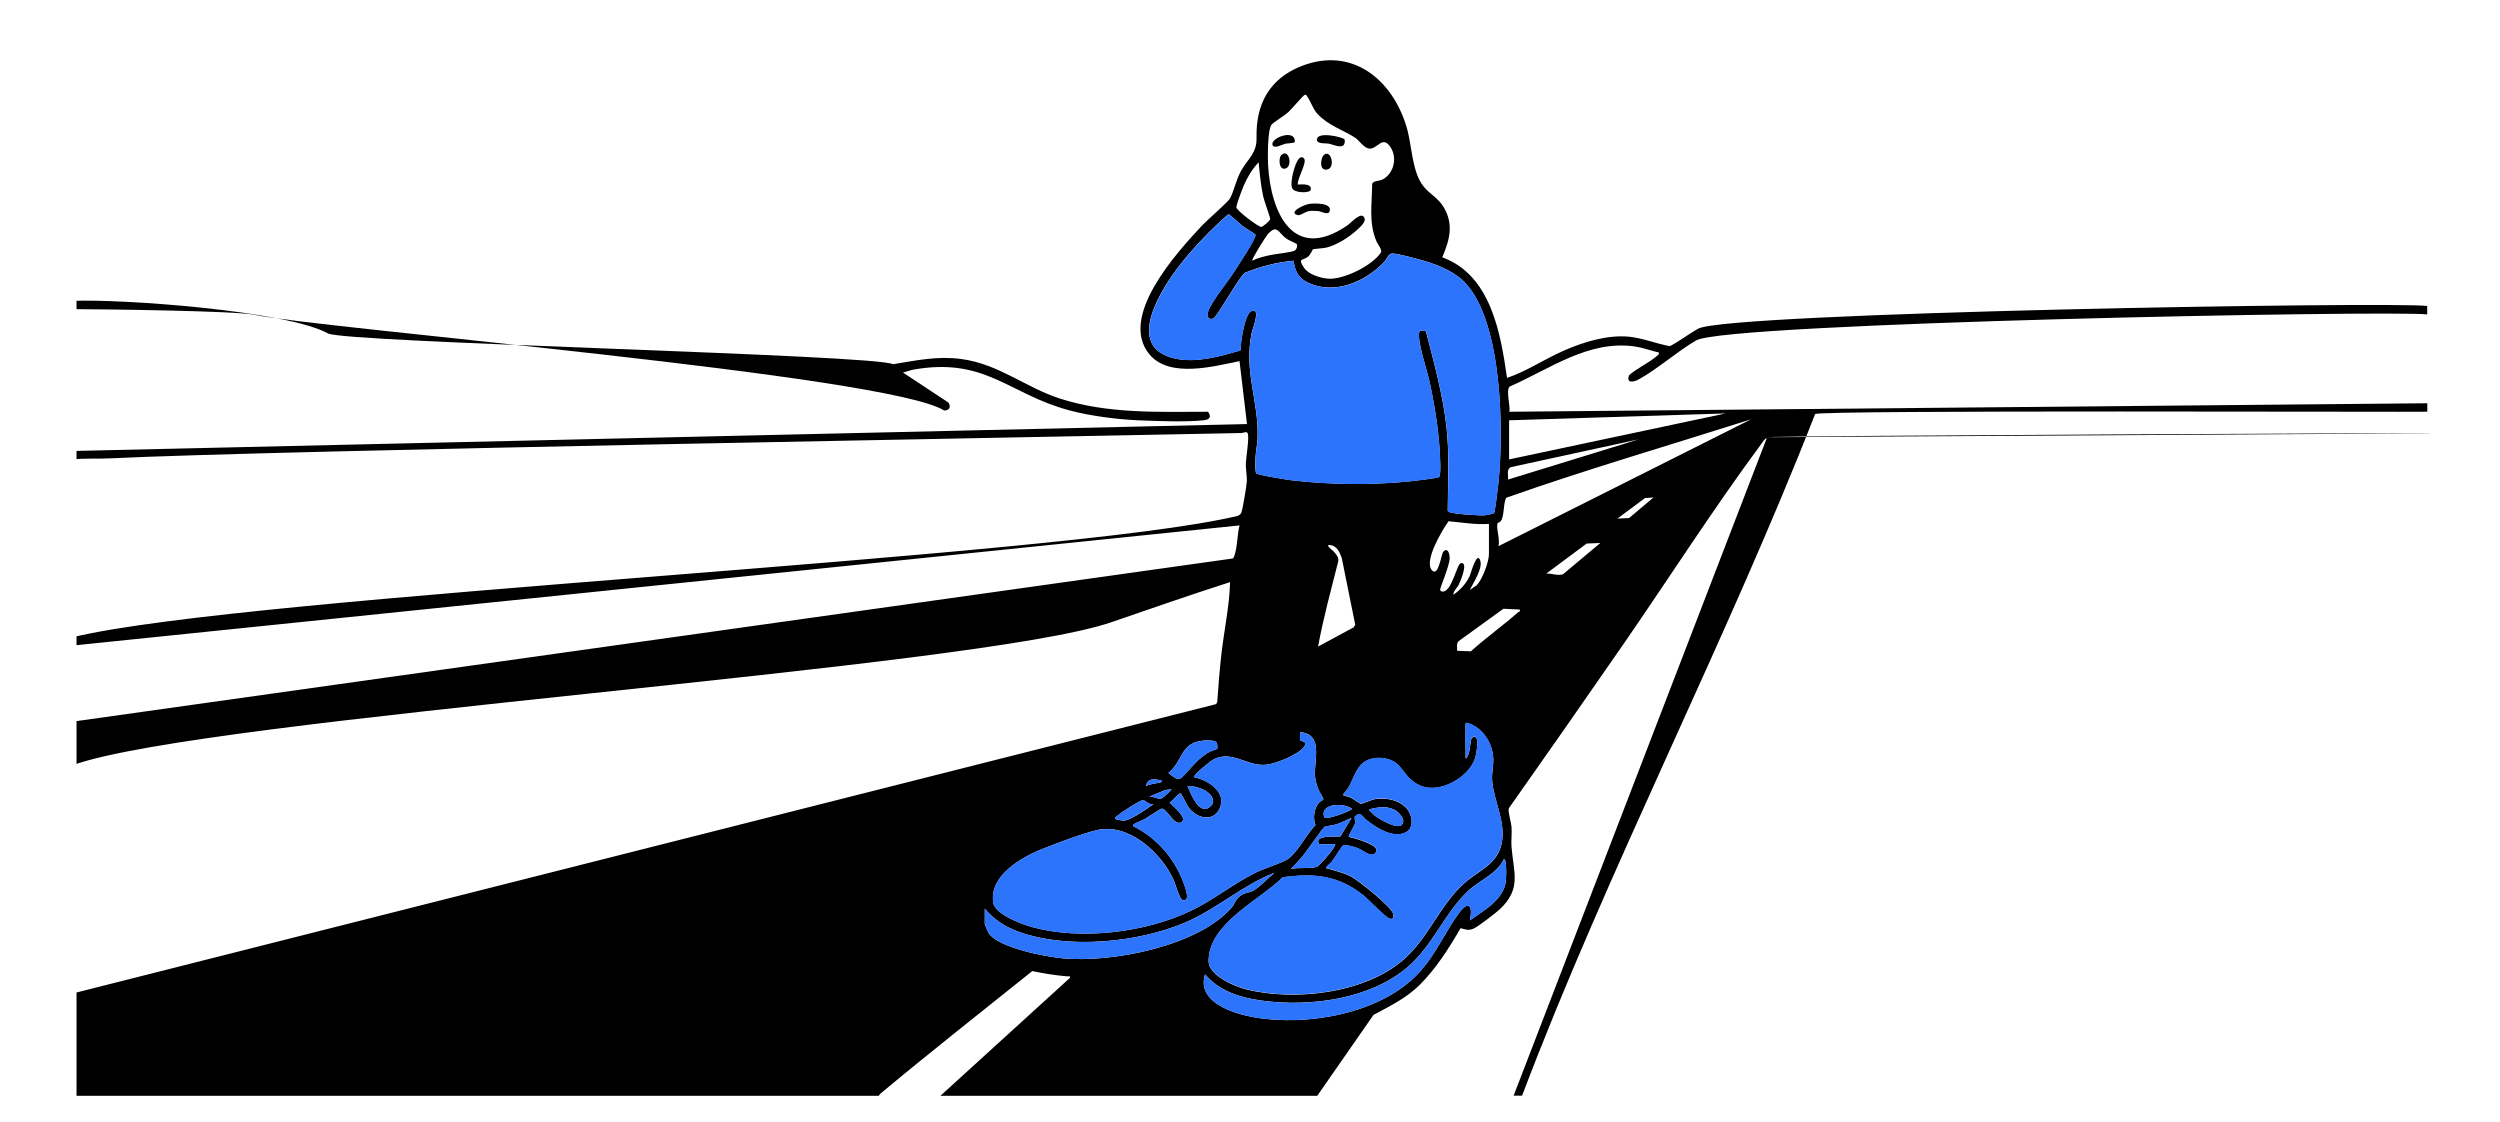 <svg width="392" height="176" viewBox="0 0 392 176" fill="none" xmlns="http://www.w3.org/2000/svg">
<rect width="392" height="176" fill="white"/>
<g clip-path="url(#clip0_2320_13336)">
<path d="M11.52 70.713L195.531 66.494L194.354 56.622C190.287 57.456 183.425 59.303 180.29 55.628C175.236 49.713 184.564 39.55 188.527 35.313C189.299 34.488 192.537 31.703 192.857 31.122C193.45 30.072 193.827 28.16 194.608 26.772C195.747 24.756 197.093 24.044 197.027 21.55C196.905 16.422 198.985 12.4 203.965 10.403C212.013 7.188 218.367 12.503 220.57 19.975C221.426 22.881 221.37 26.959 223.234 29.256C224.194 30.447 225.493 31.028 226.35 32.453C227.987 35.191 227.3 37.609 226.152 40.347C233.758 43.113 235.302 52.225 236.299 59.256C239.443 58.197 242.277 56.238 245.346 54.916C248.414 53.594 251.991 52.497 255.361 52.788C257.498 52.975 259.729 53.903 261.838 54.278C263.381 53.481 264.746 52.385 266.262 51.541C270.884 48.981 375.249 47.275 380.586 47.978V49.3C375.013 48.635 270.677 50.603 265.951 53.378C262.901 55.16 259.88 57.888 256.943 59.491C256.105 59.95 254.956 60.147 255.446 58.825C256.689 57.738 258.571 56.885 259.767 55.844C259.955 55.675 260.181 55.591 260.115 55.281C258.901 54.991 257.555 54.503 256.331 54.325C249.064 53.294 243.03 57.85 236.751 60.597C236.045 61.103 236.883 63.709 236.657 64.563L380.605 63.231V64.553C379.983 64.638 284.9 64.263 284.608 64.928C270.714 100.497 252.189 136.094 238.662 171.803H237.335L277.031 68.697C276.654 68.809 276.381 69.335 276.146 69.644C268.709 79.684 261.743 90.597 254.618 100.91C248.65 109.544 242.644 118.15 236.591 126.728C236.393 127.178 236.949 128.941 237.005 129.625C237.09 130.647 236.93 131.744 237.005 132.775C237.325 136.806 238.606 139.338 235.179 142.563C234.567 143.135 231.743 145.31 231.075 145.6C230.237 145.966 229.823 145.741 229.013 145.535C227.244 148.619 225.154 151.91 222.612 154.422C220.495 156.522 217.962 157.741 215.364 159.138L206.544 171.822H147.457L167.761 153.335C167.827 152.95 167.592 153.11 167.347 153.091C165.493 152.941 163.676 152.641 161.859 152.266C154.018 158.556 146.054 164.81 138.317 171.26C138.119 171.428 137.912 171.569 137.799 171.822H11.52V155.744L190.692 110.406L190.862 110.078C191.04 107.538 191.238 104.988 191.53 102.456C191.925 98.978 192.772 94.938 192.867 91.516C192.876 91.178 192.923 91.272 192.688 91.338C186.531 93.316 180.403 95.444 174.294 97.553C153.227 104.828 32.53 112.525 11.52 119.931V113.135L193.243 87.578C193.45 87.513 193.46 87.353 193.525 87.194C194.024 85.947 193.987 83.753 194.363 82.385L11.52 101.21V99.888C39.026 93.278 166.509 87.475 194.024 80.903C194.316 80.772 194.514 80.688 194.646 80.369C194.853 79.863 195.493 76.028 195.512 75.409C195.531 74.566 195.314 73.572 195.352 72.616C195.389 71.659 195.888 68.734 195.662 68.003C195.521 67.553 195.013 67.891 194.617 67.9C168.703 68.453 43.007 70.609 17.111 71.875C15.257 71.969 13.384 71.828 11.529 72.034V70.713H11.52ZM205.866 39.081C205.8 39.119 205.49 39.991 205.019 40.309C204.172 40.881 203.494 40.488 204.473 41.988C205.17 43.056 207.175 43.656 208.408 43.703C210.808 43.797 215.148 41.631 216.494 39.644C216.814 39.175 216.051 38.378 215.816 37.816C214.583 34.853 215.129 31.956 215.157 28.863C215.27 28.3 216.277 28.441 216.88 28.094C218.574 27.119 219.092 24.766 218.075 23.144C216.748 21.025 215.92 23.566 214.611 23.285C213.783 23.116 213.115 22 212.474 21.588C210.554 20.35 208.295 19.703 206.572 17.847C205.866 17.088 205.527 15.888 204.972 15.128C204.868 14.988 204.821 14.809 204.586 14.866C204.398 14.903 202.43 17.2 201.997 17.594C201.433 18.11 199.663 19.197 199.381 19.544C198.74 20.331 198.769 24.719 198.835 25.881C199.258 33.353 202.75 41.125 211.204 35.388C211.759 35.013 213.162 33.419 213.745 33.906C214.564 34.6 213.162 35.697 212.653 36.166C211.467 37.234 209.556 38.444 207.994 38.819C207.579 38.922 205.942 39.035 205.847 39.091L205.866 39.081ZM197.347 25.459C196.378 26.463 195.596 27.775 195.041 29.05C194.806 29.594 193.836 32.116 193.864 32.519C193.893 33.016 197.281 35.575 197.771 35.584C197.978 35.584 199.164 34.609 199.173 34.347C199.183 34.122 198.213 31.478 198.072 30.803C197.696 29.05 197.526 27.25 197.357 25.469L197.347 25.459ZM196.83 36.756C196.764 36.653 195.135 35.688 194.777 35.397C194.42 35.106 192.791 33.578 192.603 33.578C189.996 35.875 187.379 38.547 185.204 41.294C182.183 45.1 176.036 54.503 184.338 56.238C187.642 56.931 191.332 55.872 194.504 54.934C194.57 53.688 194.759 52.319 195.079 51.109C195.258 50.425 195.625 48.916 196.359 48.719C197.696 48.363 196.397 51.559 196.274 52.131C194.985 58.263 197.385 62.866 197.187 68.622C197.15 69.644 196.886 70.919 196.848 71.931C196.83 72.663 196.811 73.46 196.933 74.181C197.159 74.5 201.894 75.222 202.619 75.316C208.398 76 214.95 76.066 220.739 75.503C221.398 75.438 225.361 74.988 225.615 74.809C225.907 74.603 225.841 72.878 225.822 72.438C225.709 68.359 225.088 64.375 224.269 60.391C223.817 58.188 222.66 54.934 222.49 52.881C222.415 51.934 222.575 51.597 223.582 51.953C224.834 56.8 226.218 61.816 226.792 66.831C227.3 71.303 227.018 75.569 226.999 80.05C227.018 80.144 227.074 80.191 227.14 80.238C227.592 80.585 232.092 80.875 232.864 80.791C233.099 80.763 234.181 80.556 234.266 80.444C234.417 80.247 234.906 76.206 234.963 75.588C235.772 67.516 235.565 50.838 229.889 44.51C228.232 42.663 225.681 41.613 223.347 40.91C222.49 40.656 218.894 39.672 218.254 39.747C217.689 39.813 217.445 40.628 217.068 41.031C214.188 44.125 209.368 46.253 205.217 44.378C203.569 43.628 203.108 42.606 202.816 40.881C200.218 41.106 197.611 41.791 195.182 42.775C194.222 43.506 190.758 49.816 190.231 49.956C189.271 50.219 189.205 49.422 189.478 48.7C190.099 47.088 192.547 44.153 193.582 42.503C194.42 41.163 196.142 38.641 196.707 37.328C196.782 37.15 196.924 36.916 196.811 36.738L196.83 36.756ZM203.315 38.247C203.259 38.181 202.073 37.684 201.724 37.431C200.444 36.513 200.256 35.069 198.778 36.738C198.449 37.113 196.208 40.684 196.349 40.872C197.234 40.422 198.242 40.206 199.211 39.991C200.077 39.803 202.449 39.588 203.005 39.297C203.315 39.138 203.494 38.453 203.315 38.247ZM236.629 65.903V72.034L270.583 64.825L236.629 65.903ZM274.583 65.744C261.8 69.813 248.885 73.563 236.233 78.025C235.716 78.438 235.923 80.997 235.302 81.747C235.17 81.906 234.84 81.925 234.793 82.103C234.596 82.891 235.236 84.681 234.963 85.638L274.574 65.744H274.583ZM277.238 68.556C277.238 68.556 385.678 67.947 385.66 67.9C385.415 67.853 277.125 68.313 277.078 68.556C277.134 68.556 277.219 68.575 277.238 68.556ZM256.933 68.894L236.921 73.244C236.168 73.553 236.535 74.538 236.459 75.194L256.933 68.894ZM259.268 78.006L257.94 78.091L253.61 81.316L255.437 81.231L259.268 78.006ZM233.466 82.15C231.339 82.291 229.211 81.916 227.14 81.728C226.171 83.05 223.177 88.028 224.552 89.444C225.559 90.484 225.982 86.903 226.293 86.538C226.99 85.722 227.329 86.838 227.31 87.541C227.281 88.788 225.738 92.238 225.813 92.491C225.869 92.669 226.02 92.763 226.208 92.763C227.667 92.791 228.411 88.413 229.07 88.3C230.303 88.085 228.985 91.159 228.75 91.638C228.496 92.172 227.856 92.688 227.884 93.26C228.985 92.51 229.955 91.441 230.491 90.222C230.595 89.997 231.583 86.284 232.101 87.897C232.515 89.191 231.009 91.366 230.463 92.51L231.555 91.769C232.44 90.831 233.466 88.122 233.466 86.875V82.15ZM250.946 85.141L248.791 85.225L242.456 89.941C243.312 89.875 244.282 90.353 245.11 90.016L250.946 85.131V85.141ZM206.676 101.378L212.23 98.378L212.503 97.975L210.385 87.484C210.083 86.613 209.632 85.6 208.587 85.46C207.608 85.328 209.048 86.388 209.095 86.444C209.49 86.885 209.952 87.363 209.839 88.019C208.719 92.453 207.504 96.869 206.676 101.369V101.378ZM238.295 95.575L235.735 95.453L228.712 100.535C228.317 100.928 228.505 101.528 228.477 102.044L230.633 102.128C233.024 99.972 235.678 98.088 238.088 95.96C238.201 95.866 238.408 95.969 238.304 95.585L238.295 95.575ZM229.804 114.222C229.748 115.797 229.842 117.372 229.804 118.947C230.068 118.844 230.294 118.169 230.36 117.925C230.473 117.503 230.614 115.835 230.793 115.703C232.186 114.7 231.489 118.375 231.263 118.994C230.218 121.947 225.775 124.478 222.763 123.222C221.031 122.5 220.494 121.366 219.403 120.11C218.151 118.666 215.345 118.422 213.83 119.547C212.644 120.428 212.145 122.247 211.458 123.485C211.27 123.831 210.742 124.338 210.658 124.516C210.535 124.797 210.771 124.731 210.884 124.778C211.204 124.9 211.542 124.938 211.881 125.116C212.22 125.294 213.18 126.025 213.397 126.035C213.698 126.035 215.091 125.359 215.75 125.285C217.341 125.097 219.101 125.378 220.316 126.503C221.53 127.628 221.906 130.028 220.146 130.647C218.151 131.35 215.778 129.766 214.244 128.575C213.585 128.059 213.406 127.197 212.484 128.003C212.305 128.163 212.54 128.734 212.465 129.119C212.39 129.503 211.364 131.041 211.495 131.228C212.343 131.397 215.59 132.344 215.797 133.169C215.882 133.506 215.665 133.891 215.336 133.975C214.564 134.181 213.632 133.263 212.823 132.972C212.305 132.785 211.109 132.428 210.611 132.55C210.46 132.588 209.142 134.725 208.822 135.119C208.624 135.363 208.078 135.775 207.994 135.953C207.862 136.253 208.125 136.169 208.238 136.206C209.481 136.591 210.639 136.825 211.834 137.444C213.03 138.063 218.16 142.169 218.452 143.294C218.508 143.519 218.518 143.763 218.471 143.988C218.311 144.035 218.141 144.11 217.962 144.081C217.35 143.988 214.564 141.016 213.736 140.36C209.801 137.256 206.036 136.881 201.122 137.575C197.441 141.231 189.506 144.775 189.506 150.719C189.506 152.941 193.573 154.675 195.408 155.135C202.986 157.028 213.915 155.781 219.986 150.56C224.034 147.081 225.719 141.897 229.729 138.381C231.913 136.469 234.661 135.588 235.415 132.447C236.243 129.016 234.2 125.622 233.965 122.378C233.88 121.188 234.238 119.96 234.134 118.731C233.937 116.331 232.402 114.053 230.049 113.35C229.691 113.247 229.814 113.96 229.804 114.26V114.222ZM177.711 129.56C181.382 131.36 184.244 134.688 185.609 138.522C185.807 139.075 186.739 141.372 185.477 141.138C184.941 141.035 184.348 138.71 184.065 138.072C182.173 133.769 176.968 128.95 171.922 130.178C169.484 130.769 165.926 132.147 163.516 133.085C160.212 134.378 155.053 137.313 155.75 141.569C156.042 143.359 160.203 144.916 161.775 145.347C169.428 147.475 179.632 146.228 186.767 142.797C190.184 141.156 193.205 138.71 196.575 136.985C198.223 136.141 199.955 135.681 201.517 134.941C203.334 134.078 204.774 130.797 206.271 129.381C205.857 128.266 206.017 126.869 206.77 125.913C206.958 125.669 207.457 125.481 207.504 125.313C207.542 125.153 206.855 124.141 206.723 123.794C206.497 123.222 206.262 122.425 206.205 121.825C205.951 119.36 207.664 115.122 203.852 114.803C203.908 115.085 203.758 115.975 203.88 116.106C204.04 116.285 205.179 116.2 204.445 117.138C203.485 118.366 200.115 119.735 198.562 119.903C195.587 120.222 193.347 117.691 190.476 118.975C189.92 119.219 187.219 121.375 187.209 121.853C189.393 122.285 192.49 124.253 191.21 126.831C190.193 128.894 187.812 128.331 186.55 126.822C185.995 126.156 185.76 125.322 185.261 124.628C185.195 124.544 185.261 124.31 184.969 124.422C184.677 124.535 183.83 125.631 183.387 125.828C183.811 126.335 186.277 128.247 185.27 128.903C184.122 129.653 183.011 126.738 182.135 126.794C181.985 126.794 179.914 128.191 179.5 128.425C179.086 128.66 178.116 128.988 177.824 129.213C177.664 129.335 177.692 129.353 177.721 129.55L177.711 129.56ZM190.843 117.438C190.946 117.325 190.871 116.65 190.777 116.463C190.541 115.975 188.988 116.088 188.461 116.153C185.054 116.556 185.505 119.369 183.199 121.188C183.783 121.591 184.404 122.378 185.195 122.013C185.374 121.928 187.416 119.566 187.943 119.116C188.395 118.741 188.969 118.281 189.468 117.981C189.807 117.775 190.786 117.485 190.833 117.428L190.843 117.438ZM182.201 122.435C181.213 122.125 179.886 121.91 179.707 123.26C180.338 122.913 181.062 122.894 181.74 122.716C181.91 122.669 182.248 122.678 182.201 122.435ZM186.202 123.26C186.87 124.806 188.32 128.509 190.193 125.988C190.532 124.178 187.652 123.156 186.202 123.26ZM183.707 123.756L182.738 123.869L180.206 124.91C180.771 124.816 181.58 125.35 182.079 125.219C182.333 125.153 183.491 124.075 183.698 123.756H183.707ZM180.874 126.081C180.281 126.278 179.481 125.491 179.274 125.444C178.916 125.369 175.574 127.525 175.17 127.938C175.066 128.041 174.727 128.181 174.887 128.406C174.944 128.481 176.12 128.735 176.384 128.669C177.758 128.331 179.697 126.897 180.874 126.091V126.081ZM207.692 128.209C208.22 128.538 211.985 127.094 211.994 126.822C210.912 125.959 207.57 125.856 207.532 127.656C207.532 127.769 207.636 128.172 207.702 128.209H207.692ZM219.779 129.353C220.57 128.556 219.308 127.272 218.555 126.925C217.256 126.325 215.986 126.597 214.658 126.906C214.592 126.963 215.44 127.788 215.581 127.891C216.259 128.434 219.054 130.075 219.779 129.344V129.353ZM209.34 132.381H206.93C206.779 132.381 206.648 132.053 206.704 131.828C206.93 130.975 209.453 131.238 210.178 131.144L211.928 128.238C211.147 128.547 210.403 128.978 209.603 129.241C209.095 129.41 207.937 129.513 207.683 129.653C207.429 129.794 204.878 133.488 204.351 134.125C203.729 134.875 203.071 135.606 202.365 136.281C203.438 135.944 205.565 136.281 206.478 135.906C206.996 135.7 209.622 132.616 209.349 132.381H209.34ZM230.473 144.316C232.722 142.703 235.904 141.016 236.139 137.941C236.186 137.275 236.186 136.281 236.139 135.616C236.121 135.419 236.073 134.725 235.81 134.706C234.68 137.078 231.969 138.016 230.143 139.75C226.453 143.256 224.693 148.216 220.749 151.61C214.837 156.7 205.33 157.938 197.799 156.888C194.439 156.419 191.21 155.435 188.951 152.772C187.605 157.103 193.253 158.894 196.519 159.484C204.84 161.003 216.579 158.96 222.49 152.519C225.361 149.397 226.575 146.013 228.901 142.994C230.491 140.941 230.924 142.46 230.473 144.306V144.316ZM154.413 142.488V144.888C154.413 144.963 154.903 146.135 155.006 146.285C156.522 148.628 163.958 150.016 166.651 150.269C174.294 151 188.009 148.356 193.187 142.216C193.648 141.672 193.714 141.044 194.448 140.491C195.182 139.938 195.728 140.022 196.349 139.731C197.394 139.253 198.9 137.585 199.851 136.844C194.834 138.775 190.767 142.563 185.816 144.663C178.351 147.831 167.366 148.872 159.694 146.088C157.557 145.31 155.882 144.213 154.413 142.488Z" fill="black"/>
<path d="M11.52 47.172C19.032 46.863 44.909 48.7 51.432 52.282C54.077 53.735 137.413 55.6 140.02 57.11C143.72 56.51 147.005 55.779 150.808 56.303C156.625 57.11 160.767 60.719 166.095 62.463C173.588 64.91 181.618 64.582 189.412 64.563C189.996 65.341 189.685 65.791 188.781 65.894C186.08 66.204 181.119 66.025 178.285 65.894C174.991 65.744 170.868 65.2 167.686 64.347C158.019 61.76 154.536 55.91 143.061 57.982L141.592 58.422L148.7 63.11C149.161 63.785 148.878 64.385 148.041 64.366C139.277 58.816 50.331 51.541 39.873 49.357C36.748 48.71 14.711 48.475 11.52 48.475V47.154V47.172Z" fill="#010101"/>
<path d="M196.83 36.756C196.933 36.934 196.801 37.169 196.726 37.347C196.161 38.659 194.439 41.181 193.601 42.522C192.565 44.162 190.118 47.106 189.497 48.719C189.224 49.44 189.28 50.247 190.25 49.975C190.777 49.825 194.241 43.515 195.201 42.794C197.63 41.809 200.228 41.125 202.835 40.9C203.127 42.615 203.588 43.647 205.236 44.397C209.387 46.281 214.206 44.144 217.087 41.05C217.454 40.656 217.708 39.84 218.273 39.765C218.913 39.69 222.509 40.665 223.366 40.928C225.7 41.631 228.251 42.681 229.908 44.528C235.584 50.856 235.791 67.534 234.981 75.606C234.916 76.225 234.426 80.265 234.285 80.462C234.2 80.575 233.118 80.781 232.882 80.809C232.101 80.884 227.611 80.594 227.159 80.256C227.093 80.2 227.037 80.153 227.018 80.069C227.037 75.587 227.319 71.322 226.811 66.85C226.237 61.834 224.853 56.819 223.601 51.972C222.584 51.615 222.434 51.953 222.509 52.9C222.669 54.953 223.827 58.206 224.288 60.409C225.116 64.394 225.728 68.378 225.841 72.456C225.851 72.906 225.917 74.622 225.634 74.828C225.389 75.006 221.417 75.456 220.758 75.522C214.969 76.084 208.417 76.019 202.638 75.334C201.903 75.25 197.168 74.519 196.952 74.2C196.839 73.478 196.848 72.681 196.867 71.95C196.895 70.928 197.168 69.653 197.206 68.64C197.394 62.875 194.994 58.281 196.293 52.15C196.415 51.578 197.714 48.381 196.378 48.737C195.643 48.934 195.276 50.444 195.097 51.128C194.777 52.337 194.599 53.706 194.523 54.953C191.351 55.89 187.67 56.94 184.357 56.256C176.054 54.522 182.211 45.119 185.223 41.312C187.397 38.565 190.014 35.894 192.622 33.597C192.81 33.597 194.429 35.125 194.796 35.415C195.163 35.706 196.782 36.662 196.848 36.775L196.83 36.756Z" fill="#2D74FD"/>
<path d="M229.804 114.222C229.813 113.922 229.691 113.21 230.049 113.313C232.412 114.016 233.946 116.285 234.134 118.694C234.238 119.922 233.88 121.15 233.965 122.341C234.2 125.585 236.243 128.978 235.414 132.41C234.652 135.56 231.913 136.432 229.729 138.344C225.719 141.86 224.034 147.044 219.986 150.522C213.924 155.744 202.986 156.991 195.408 155.097C193.572 154.638 189.506 152.903 189.506 150.682C189.506 144.738 197.441 141.194 201.122 137.538C206.036 136.853 209.801 137.219 213.736 140.322C214.573 140.978 217.35 143.95 217.962 144.044C218.141 144.072 218.31 143.997 218.47 143.95C218.518 143.725 218.508 143.482 218.452 143.257C218.16 142.132 213.067 138.044 211.834 137.407C210.601 136.769 209.49 136.553 208.238 136.169C208.125 136.132 207.862 136.225 207.994 135.916C208.069 135.738 208.624 135.325 208.822 135.082C209.133 134.688 210.46 132.55 210.61 132.513C211.109 132.391 212.295 132.747 212.823 132.935C213.632 133.225 214.555 134.144 215.336 133.938C215.675 133.853 215.882 133.469 215.797 133.132C215.59 132.307 212.342 131.36 211.495 131.191C211.354 131.003 212.39 129.475 212.465 129.082C212.54 128.688 212.314 128.116 212.484 127.966C213.406 127.16 213.585 128.022 214.244 128.538C215.778 129.728 218.15 131.313 220.146 130.61C221.916 129.991 221.502 127.572 220.315 126.466C219.129 125.36 217.341 125.06 215.75 125.247C215.101 125.322 213.698 126.007 213.397 125.997C213.18 125.997 212.22 125.266 211.881 125.078C211.542 124.891 211.203 124.863 210.883 124.741C210.77 124.694 210.526 124.76 210.657 124.478C210.733 124.3 211.26 123.794 211.458 123.447C212.154 122.21 212.644 120.391 213.83 119.51C215.345 118.394 218.15 118.628 219.402 120.072C220.494 121.328 221.031 122.463 222.763 123.185C225.775 124.441 230.209 121.91 231.263 118.957C231.48 118.338 232.176 114.663 230.792 115.666C230.614 115.797 230.472 117.466 230.359 117.888C230.294 118.141 230.068 118.807 229.804 118.91C229.842 117.335 229.748 115.76 229.804 114.185V114.222Z" fill="#2D74FD"/>
<path d="M177.711 129.559C177.683 129.362 177.645 129.344 177.815 129.222C178.107 128.997 179.057 128.678 179.49 128.434C179.923 128.191 181.966 126.813 182.126 126.803C182.992 126.747 184.112 129.662 185.261 128.912C186.268 128.256 183.802 126.334 183.378 125.838C183.82 125.641 184.668 124.553 184.959 124.431C185.251 124.309 185.185 124.544 185.251 124.638C185.75 125.322 185.995 126.166 186.541 126.831C187.802 128.341 190.184 128.903 191.2 126.841C192.471 124.253 189.374 122.294 187.2 121.862C187.209 121.384 189.911 119.228 190.466 118.984C193.337 117.7 195.578 120.231 198.552 119.913C200.105 119.753 203.475 118.375 204.435 117.147C205.17 116.209 204.031 116.294 203.871 116.116C203.748 115.984 203.899 115.094 203.842 114.812C207.655 115.131 205.942 119.378 206.196 121.834C206.262 122.444 206.488 123.231 206.713 123.803C206.855 124.15 207.532 125.162 207.495 125.322C207.457 125.491 206.949 125.678 206.761 125.922C206.007 126.878 205.857 128.275 206.262 129.391C204.765 130.806 203.325 134.078 201.508 134.95C199.945 135.691 198.213 136.15 196.566 136.994C193.187 138.719 190.174 141.156 186.757 142.806C179.622 146.238 169.418 147.484 161.765 145.356C160.193 144.916 156.032 143.359 155.741 141.578C155.044 137.322 160.203 134.378 163.507 133.094C165.907 132.156 169.465 130.787 171.913 130.187C176.958 128.959 182.164 133.769 184.056 138.081C184.338 138.719 184.931 141.053 185.468 141.147C186.739 141.381 185.797 139.084 185.6 138.531C184.235 134.697 181.373 131.378 177.702 129.569L177.711 129.559Z" fill="#2D74FD"/>
<path d="M230.473 144.316C230.924 142.469 230.491 140.95 228.901 143.003C226.566 146.022 225.361 149.406 222.49 152.528C216.579 158.96 204.831 161.003 196.519 159.494C193.253 158.894 187.605 157.103 188.951 152.781C191.21 155.444 194.439 156.428 197.799 156.897C205.33 157.947 214.837 156.719 220.749 151.619C224.693 148.225 226.444 143.266 230.143 139.76C231.979 138.025 234.68 137.088 235.81 134.716C236.073 134.744 236.121 135.428 236.139 135.625C236.196 136.291 236.196 137.285 236.139 137.95C235.904 141.025 232.732 142.713 230.473 144.325V144.316Z" fill="#2D74FD"/>
<path d="M154.413 142.488C155.882 144.213 157.557 145.319 159.694 146.087C167.366 148.881 178.351 147.831 185.816 144.662C190.767 142.562 194.834 138.775 199.851 136.844C198.891 137.584 197.385 139.253 196.349 139.731C195.728 140.022 195.163 139.947 194.448 140.491C193.733 141.034 193.648 141.672 193.187 142.216C188.009 148.347 174.294 150.991 166.651 150.269C163.958 150.016 156.522 148.628 155.006 146.284C154.903 146.125 154.413 144.963 154.413 144.888V142.488Z" fill="#2D74FD"/>
<path d="M190.843 117.437C190.796 117.494 189.826 117.784 189.478 117.991C188.979 118.291 188.405 118.741 187.953 119.125C187.426 119.575 185.383 121.937 185.204 122.022C184.413 122.387 183.792 121.591 183.208 121.197C185.515 119.369 185.053 116.556 188.471 116.162C188.988 116.097 190.551 115.984 190.786 116.472C190.88 116.659 190.946 117.334 190.852 117.447L190.843 117.437Z" fill="#2D74FD"/>
<path d="M219.779 129.353C219.045 130.084 216.258 128.443 215.581 127.9C215.449 127.787 214.602 126.971 214.658 126.915C215.976 126.596 217.247 126.334 218.555 126.934C219.308 127.281 220.57 128.565 219.779 129.362V129.353Z" fill="#2D74FD"/>
<path d="M186.202 123.259C187.652 123.156 190.532 124.178 190.193 125.987C188.32 128.509 186.87 124.815 186.202 123.259Z" fill="#2D74FD"/>
<path d="M180.874 126.081C179.688 126.887 177.749 128.322 176.384 128.659C176.12 128.725 174.944 128.472 174.887 128.397C174.718 128.181 175.057 128.031 175.17 127.928C175.584 127.525 178.916 125.368 179.274 125.434C179.49 125.481 180.29 126.278 180.874 126.072V126.081Z" fill="#2D74FD"/>
<path d="M207.692 128.21C207.626 128.172 207.523 127.769 207.523 127.657C207.57 125.857 210.902 125.96 211.985 126.822C211.985 127.094 208.21 128.538 207.683 128.21H207.692Z" fill="#2D74FD"/>
<path d="M183.707 123.756C183.5 124.075 182.342 125.153 182.088 125.218C181.589 125.35 180.78 124.815 180.215 124.909L182.747 123.868L183.717 123.756H183.707Z" fill="#2D74FD"/>
<path d="M182.201 122.434C182.239 122.669 181.909 122.669 181.74 122.715C181.072 122.903 180.337 122.922 179.707 123.259C179.886 121.909 181.213 122.125 182.201 122.434Z" fill="#2D74FD"/>
<path d="M209.34 132.381C209.613 132.615 206.977 135.69 206.469 135.906C205.546 136.281 203.428 135.944 202.355 136.281C203.061 135.606 203.72 134.875 204.341 134.125C204.868 133.487 207.429 129.794 207.673 129.653C207.918 129.512 209.085 129.409 209.594 129.24C210.394 128.978 211.138 128.547 211.919 128.237L210.168 131.144C209.443 131.237 206.92 130.975 206.694 131.828C206.638 132.053 206.77 132.381 206.92 132.381H209.33H209.34Z" fill="#2D74FD"/>
<path d="M204.464 24.84C205.028 25.403 203.353 28.056 203.503 28.937C204.153 28.9 205.838 28.75 205.49 29.828C205.339 30.278 202.873 30.325 202.581 29.443C202.261 28.487 203.004 25.74 203.598 24.962C203.833 24.653 204.153 24.521 204.464 24.831V24.84Z" fill="#010101"/>
<path d="M205.301 31.965C206.064 31.872 208.944 31.759 208.483 33.147C208.267 33.784 207.146 33.147 206.732 33.1C206.299 33.053 205.687 33.043 205.264 33.1C204.605 33.193 203.908 33.85 203.456 33.728C201.913 33.306 204.454 32.078 205.301 31.975V31.965Z" fill="#010101"/>
<path d="M210.808 21.841C210.912 22.01 210.865 22.469 210.752 22.647C210.347 23.331 208.982 22.647 208.379 22.525C207.918 22.431 206.497 22.628 206.497 21.907C206.497 20.519 210.601 21.513 210.808 21.85V21.841Z" fill="#010101"/>
<path d="M202.995 22.291C202.882 22.46 201.809 22.469 201.498 22.544C201.084 22.647 199.738 23.416 199.522 22.703C199.23 21.728 202.477 20.378 202.976 21.766C203.023 21.897 203.061 22.197 202.995 22.3V22.291Z" fill="#010101"/>
<path d="M207.542 24.344C208.662 23.21 209.519 26.378 208.05 26.594C206.817 26.772 207.071 24.822 207.542 24.344Z" fill="#010101"/>
<path d="M200.887 24.334C202.091 23.134 202.76 26.087 201.564 26.425C200.463 26.734 200.482 24.737 200.887 24.334Z" fill="#010101"/>
</g>
<defs>
<clipPath id="clip0_2320_13336">
<rect width="369" height="165" fill="white" transform="translate(12 7)"/>
</clipPath>
</defs>
</svg>
